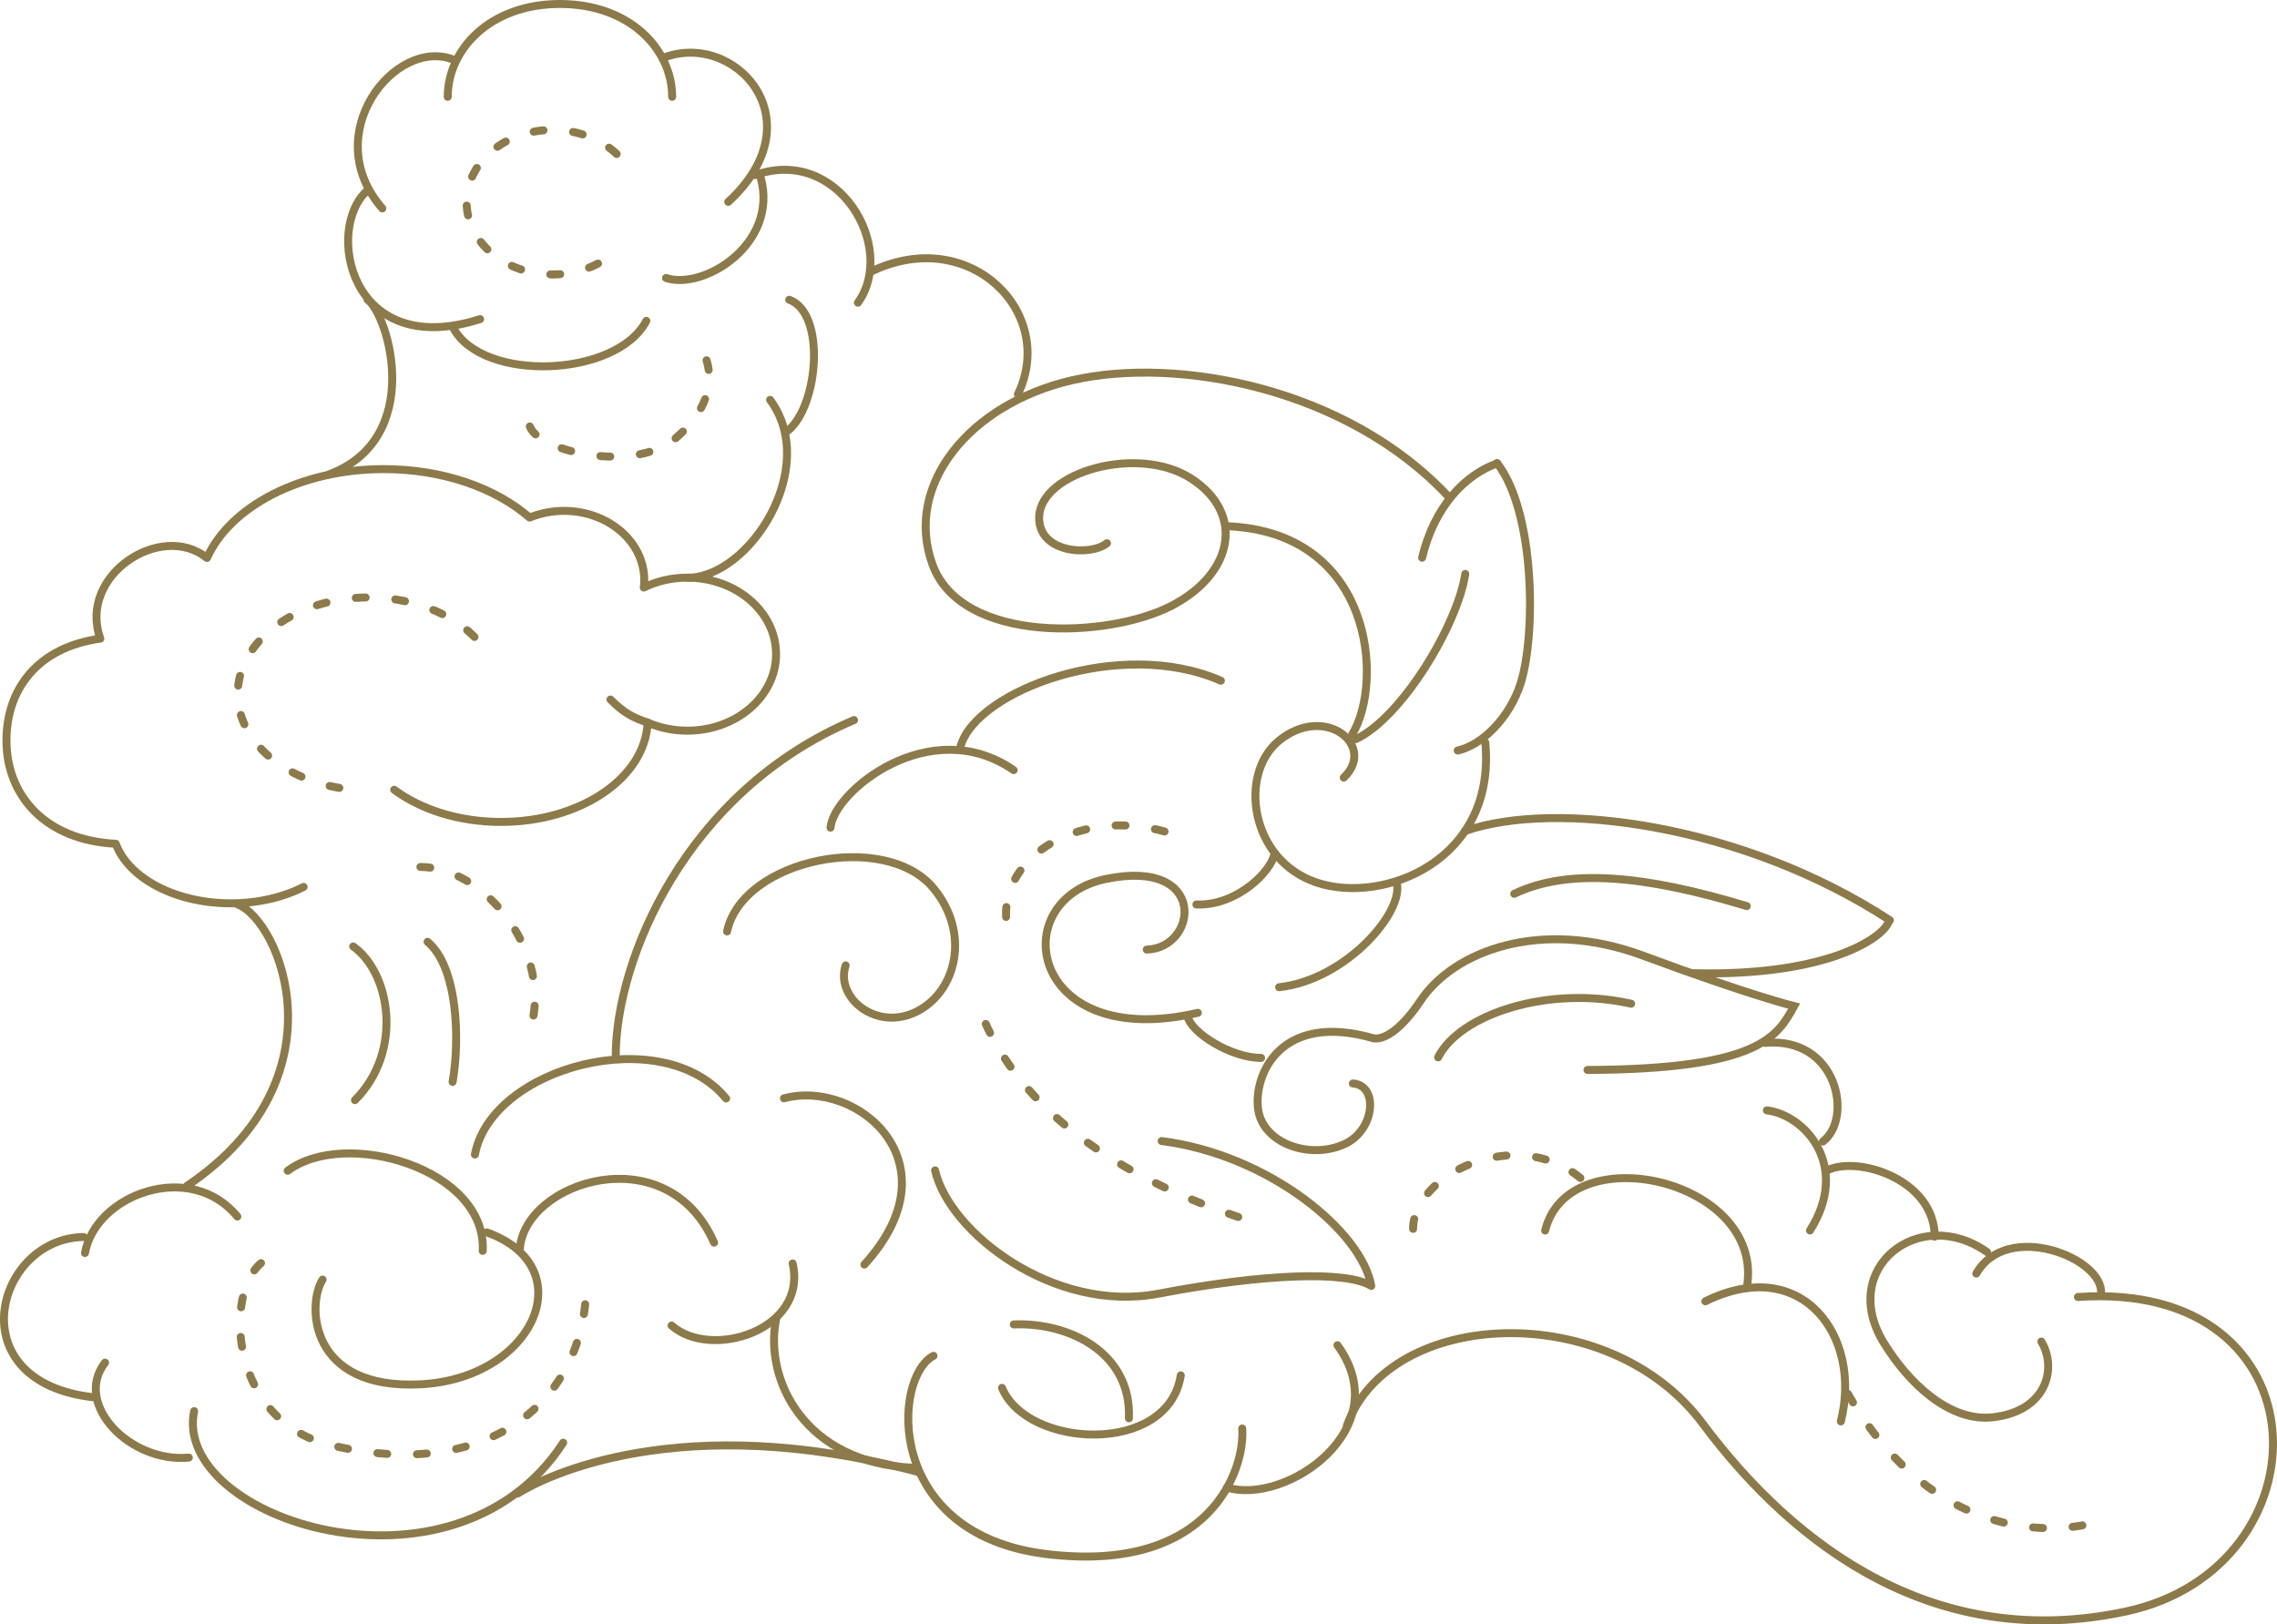 <svg xmlns="http://www.w3.org/2000/svg" id="_レイヤー_2" viewBox="0 0 285.71 203.82"><g id="_アウトライン化"><path fill="none" stroke="#8c7a4a" stroke-dasharray="0 0 1.24 3.73" stroke-linecap="round" stroke-linejoin="round" d="M75.04,33.07c-1.65.87-3.61,1.37-5.7,1.37-5.96,0-10.79-4.06-10.79-9.07s4.83-9.07,10.79-9.07c3.25,0,6.16,1.2,8.14,3.11"/><path fill="none" stroke="#8c7a4a" stroke-linecap="round" stroke-miterlimit="10" d="M56.18,12.15c0-5.92,5.28-11.65,14.08-11.65s14.08,5.72,14.08,11.65"/><path fill="none" stroke="#8c7a4a" stroke-linecap="round" stroke-linejoin="round" d="M49.46,99.09c3.36,2.49,8.12,4.04,13.41,4.04,9.99,0,18.11-5.55,18.39-12.47,1.5.65,3.19,1.02,4.98,1.02,6.15,0,11.14-4.3,11.14-9.6s-4.99-9.6-11.14-9.6c-1.99,0-3.85.45-5.46,1.24.04-.31.06-.62.06-.94,0-4.79-4.51-8.68-10.08-8.68-1.54,0-3,.31-4.31.84-4.25-3.7-10.85-6.08-18.29-6.08-10.45,0-19.28,4.69-22.19,11.15-5.72-4.64-16.24,2.16-13.38,10.12-7.94,1.1-11.78,6.4-11.78,12.78,0,6.89,4.85,12.52,13.72,12.96,1.57,4.28,7.43,7.47,14.43,7.47,3.45,0,6.62-.77,9.14-2.06"/><path fill="none" stroke="#8c7a4a" stroke-dasharray="0 0 1.24 3.73" stroke-linecap="round" stroke-linejoin="round" d="M42.58,98.86c-7.3-1.23-12.75-6.05-12.75-11.8,0-6.68,7.36-12.1,16.44-12.1,6.17,0,11.55,2.51,14.36,6.21"/><path fill="none" stroke="#8c7a4a" stroke-linecap="round" stroke-linejoin="round" d="M29.79 113.46c5.38 2.02 13.63 21.89-6.33 35.34M44.32 118.75c4.71 3.36 6.28 13.23.22 19.29"/><path fill="none" stroke="#8c7a4a" stroke-linecap="round" stroke-miterlimit="10" d="M56.89,7.48c-7.32-2.86-17.04,9.39-8.92,18.67"/><path fill="none" stroke="#8c7a4a" stroke-linecap="round" stroke-miterlimit="10" d="M46.11 23.89c-5.38 4.71-2.31 21.4 14.13 16.15M56.88 41.16c3.71 6.86 20.5 6.21 24.22-.9M83.12 7.29c8.97-3.59 19.48 7.72 8.26 18.04M83.57 34.88c4.71 1.57 14.13-4.26 11.89-12.56"/><path fill="none" stroke="#8c7a4a" stroke-linecap="round" stroke-miterlimit="10" d="M94.74,21.97c10.48-3.73,17.86,9.09,12.91,16.01"/><path fill="none" stroke="#8c7a4a" stroke-linecap="round" stroke-miterlimit="10" d="M109.5 33.98c12.24-5.73 23.15 5.29 18.22 15.49M169.01 178.85c5.38-14.8 32.9-15.97 44.63-.24 11.69 15.69 29.44 28.68 53.14 23.58 25.57-5.5 25.42-41.65-6.05-39.45"/><path fill="none" stroke="#8c7a4a" stroke-dasharray="0 0 1.24 3.73" stroke-linecap="round" stroke-linejoin="round" d="M261.29,191.39c-5.53,1.04-19.51.93-29.54-16.71"/><path fill="none" stroke="#8c7a4a" stroke-linecap="round" stroke-miterlimit="10" d="M29.78 152.64c-5.88-7.16-17.78-2.8-19.12 4.58M10.49 155.21c-11.06.17-15.92 18.27 1.34 20.12M168.61 97.57c4.19-3.99-2.39-9.38-8.18-4.59-5.03 4.17-3.59 14.96 4.79 17.76 8.38 2.79 22.54-2.79 21.15-17.56"/><path fill="none" stroke="#8c7a4a" stroke-linecap="round" stroke-miterlimit="10" d="M187.84,58.1c4.79,6.11,4.9,21.58,2.96,27.66-1.37,4.29-4.8,7.72-7.89,8.41"/><path fill="none" stroke="#8c7a4a" stroke-linecap="round" stroke-miterlimit="10" d="M187.88 58.14c-3.95 1.37-7.89 5.32-9.44 11.84M169.69 92.11c3.95-6.52 2.64-25.43-15.85-26.09M170.13 92.74c5.78-2.71 12.74-14.31 13.73-20.73"/><path fill="none" stroke="#8c7a4a" stroke-linecap="round" stroke-miterlimit="10" d="M181.7 62.26c-12.7-13.56-33.95-17.59-47.17-14.55-12.87 2.96-21.16 13.16-17.52 23.13 3.66 10.04 22.14 9.27 30.03 5.15 7.89-4.12 9.09-11.67 2.4-15.96-6.69-4.29-18.85-.78-19.05 4.8-.16 4.6 6.46 4.99 8.51 3.33M159.93 107.07c-.38 2.26-4.72 6.61-9.81 6.42"/><path fill="none" stroke="#8c7a4a" stroke-linecap="round" stroke-miterlimit="10" d="M143.89 119.15c6.42-.19 7.74-11.51-5.1-8.87-12.83 2.64-9.63 21.71 11.51 16.8M148.99 127.46c.38 2.08 5.47 5.28 9.25 5.28M169.75 135.95c3.21.19 2.82 5.75-.94 7.55-4.34 2.08-10.38 0-10.95-4.34s2.83-12.27 14.53-8.87c1.51.19 3.66-1.44 5.85-4.72 4.15-6.23 15.1-10.43 27.93-5.66 13.5 5.01 18.95 6.33 18.95 6.33-2.08 3.77-4.29 7.93-25.93 8.01M190 112.15c6.8-3.26 16.43-2.32 29.18 1.54M175.22 110.66c1.13 3.59-6.23 12.27-14.72 13.21M183.84 104.27c11.24-3.94 34.78-.9 53.3 11.2"/><path fill="none" stroke="#8c7a4a" stroke-linecap="round" stroke-miterlimit="10" d="M237.02 115.5c-.27 1.77-7.01 7.05-24.61 6.61M106.11 121.13c-1.35 4.06 3.87 8.32 8.9 5.8 5.03-2.51 6.77-9.86 2.13-15.47-6.07-7.34-23.98-3.67-25.91 5.41"/><path fill="none" stroke="#8c7a4a" stroke-linecap="round" stroke-linejoin="round" d="M117.33,146.85c1.74,7.74,14.89,17.98,28.04,15.47,13.15-2.51,23.59-2.9,26.69-.97-1.16-6.77-12.76-16.44-26.3-18.18"/><path fill="none" stroke="#8c7a4a" stroke-dasharray="0 0 1.24 3.73" stroke-linecap="round" stroke-linejoin="round" d="M123.69,128.48c3.15,6.94,11.1,17.64,33.29,24.75"/><path fill="none" stroke="#8c7a4a" stroke-linecap="round" stroke-miterlimit="10" d="M46.11 37.59c2.7 1.98 7.2 17.45-4.86 21.95M13.18 170.97c-4.02 5.2 3.11 12.6 10.51 11.92"/><path fill="none" stroke="#8c7a4a" stroke-linecap="round" stroke-miterlimit="10" d="M24.36 177.06c-2.8 13.52 32.57 25.09 46.31 3.96M230.98 178.35c2.7-10.63-4.83-21.06-17-15.07"/><path fill="none" stroke="#8c7a4a" stroke-linecap="round" stroke-miterlimit="10" d="M219.25,161.14c1.79-13.23-22.43-18.61-25.37-6.74"/><path fill="none" stroke="#8c7a4a" stroke-dasharray="0 0 1.24 3.73" stroke-linecap="round" stroke-linejoin="round" d="M177.31,154.19c0-6.76,12.9-13.12,21.02-6.36"/><path fill="none" stroke="#8c7a4a" stroke-linecap="round" stroke-miterlimit="10" d="M221.49,130.85c9.1-.78,11.05,9.49,7.24,12.38"/><path fill="none" stroke="#8c7a4a" stroke-linecap="round" stroke-miterlimit="10" d="M221.7 139.32c4.83.58 10.52 7.01 5.41 15.07M263.63 162.31c.39-4.44-11.79-9.27-15.65-2.51"/><path fill="none" stroke="#8c7a4a" stroke-linecap="round" stroke-miterlimit="10" d="M249.33,157.1c-8.5-5.99-18.72,2.02-12.95,11.4,3.09,5.02,8.21,9.94,13.67,9.33,6.76-.76,8.11-6.14,6.09-9.5"/><path fill="none" stroke="#8c7a4a" stroke-linecap="round" stroke-miterlimit="10" d="M229.24 146.86c3.86-1.93 13.52 1.16 13.52 8.31M76.6 87.77c1.65 1.65 2.73 2.24 4.66 2.89M40.48 160.55c-1.96 3.07-1.8 13.91 12.37 13.14 14.17-.77 20.35-14.68 8.24-19.06"/><path fill="none" stroke="#8c7a4a" stroke-linecap="round" stroke-miterlimit="10" d="M36.1,146.9c7.21-5.41,24.99-.26,24.47,10.05"/><path fill="none" stroke="#8c7a4a" stroke-dasharray="0 0 1.24 3.73" stroke-linecap="round" stroke-linejoin="round" d="M32.75,158.49c-4.63,3.84-3.96,19.74,8.66,22.81,19.28,4.69,31.27-4.97,32.11-18.72"/><path fill="none" stroke="#8c7a4a" stroke-linecap="round" stroke-miterlimit="10" d="M99.03,37.61c4.62,1.66,3.69,13.3-.18,16.44"/><path fill="none" stroke="#8c7a4a" stroke-linecap="round" stroke-miterlimit="10" d="M86.24,72.49c7.8.03,16.67-13.82,10.39-22.32"/><path fill="none" stroke="#8c7a4a" stroke-dasharray="0 0 1.24 3.73" stroke-linecap="round" stroke-linejoin="round" d="M66.48 53.51c1.11 3.14 13.11 5.91 18.29 1.48 5.17-4.43 4.43-8.5 3.69-10.34M52.75 108.78c7.79 0 16.14 10.06 14.05 19.37"/><path fill="none" stroke="#8c7a4a" stroke-linecap="round" stroke-miterlimit="10" d="M65.22 156.76c.57-8.55 18.49-14.29 24.38-.84M84.27 166.32c4.94 4.37 17.09.57 15.19-7.79"/><path fill="none" stroke="#8c7a4a" stroke-linecap="round" stroke-miterlimit="10" d="M97.38,165.56c-1.52,7.6,3.61,18.04,17.28,18.61"/><path fill="none" stroke="#8c7a4a" stroke-linecap="round" stroke-miterlimit="10" d="M117.13,170.12c-5.13,2.66-6.27,22.41,14.24,24.88,20.51,2.47,24.88-10.63,24.5-15.76"/><path fill="none" stroke="#8c7a4a" stroke-linecap="round" stroke-miterlimit="10" d="M153.96 186.64c7.41 2.28 21.46-7.41 13.86-17.85M59.59 144.86c2.09-11.01 23.55-16.71 31.52-7.03M104.21 103.85c.38-4.56 12.53-14.43 22.98-7.22"/><path fill="none" stroke="#8c7a4a" stroke-linecap="round" stroke-miterlimit="10" d="M120.54,93.59c2.06-6.98,20.04-13.7,32.65-8.18"/><path fill="none" stroke="#8c7a4a" stroke-dasharray="0 0 1.24 3.73" stroke-linecap="round" stroke-linejoin="round" d="M126.24,115.05c-.38-8.17,10.63-14.62,22.41-9.87"/><path fill="none" stroke="#8c7a4a" stroke-linecap="round" stroke-miterlimit="10" d="M98.37 137.81c9.19-2.47 21.75 8.07 10.09 20.86M127.2 166.18c6.97-.29 14.8 3.57 14.45 11.78"/><path fill="none" stroke="#8c7a4a" stroke-linecap="round" stroke-miterlimit="10" d="M125.73 174.14c3.14 7.62 20.86 8.52 22.43-1.57M180.45 132.67c2.69-5.38 13.79-9.08 24.22-6.73"/><path fill="none" stroke="#8c7a4a" stroke-linecap="round" stroke-linejoin="round" d="M53.65,118.17c3.77,3.14,4.08,12.24,3.14,17.58"/><path fill="none" stroke="#8c7a4a" stroke-linecap="round" stroke-miterlimit="10" d="M64.97 187.39c3.18-2.01 20.28-10.73 50.29-2.68M77.26 132.51c0-11.96 8.67-33.19 29.9-42.16"/></g></svg>